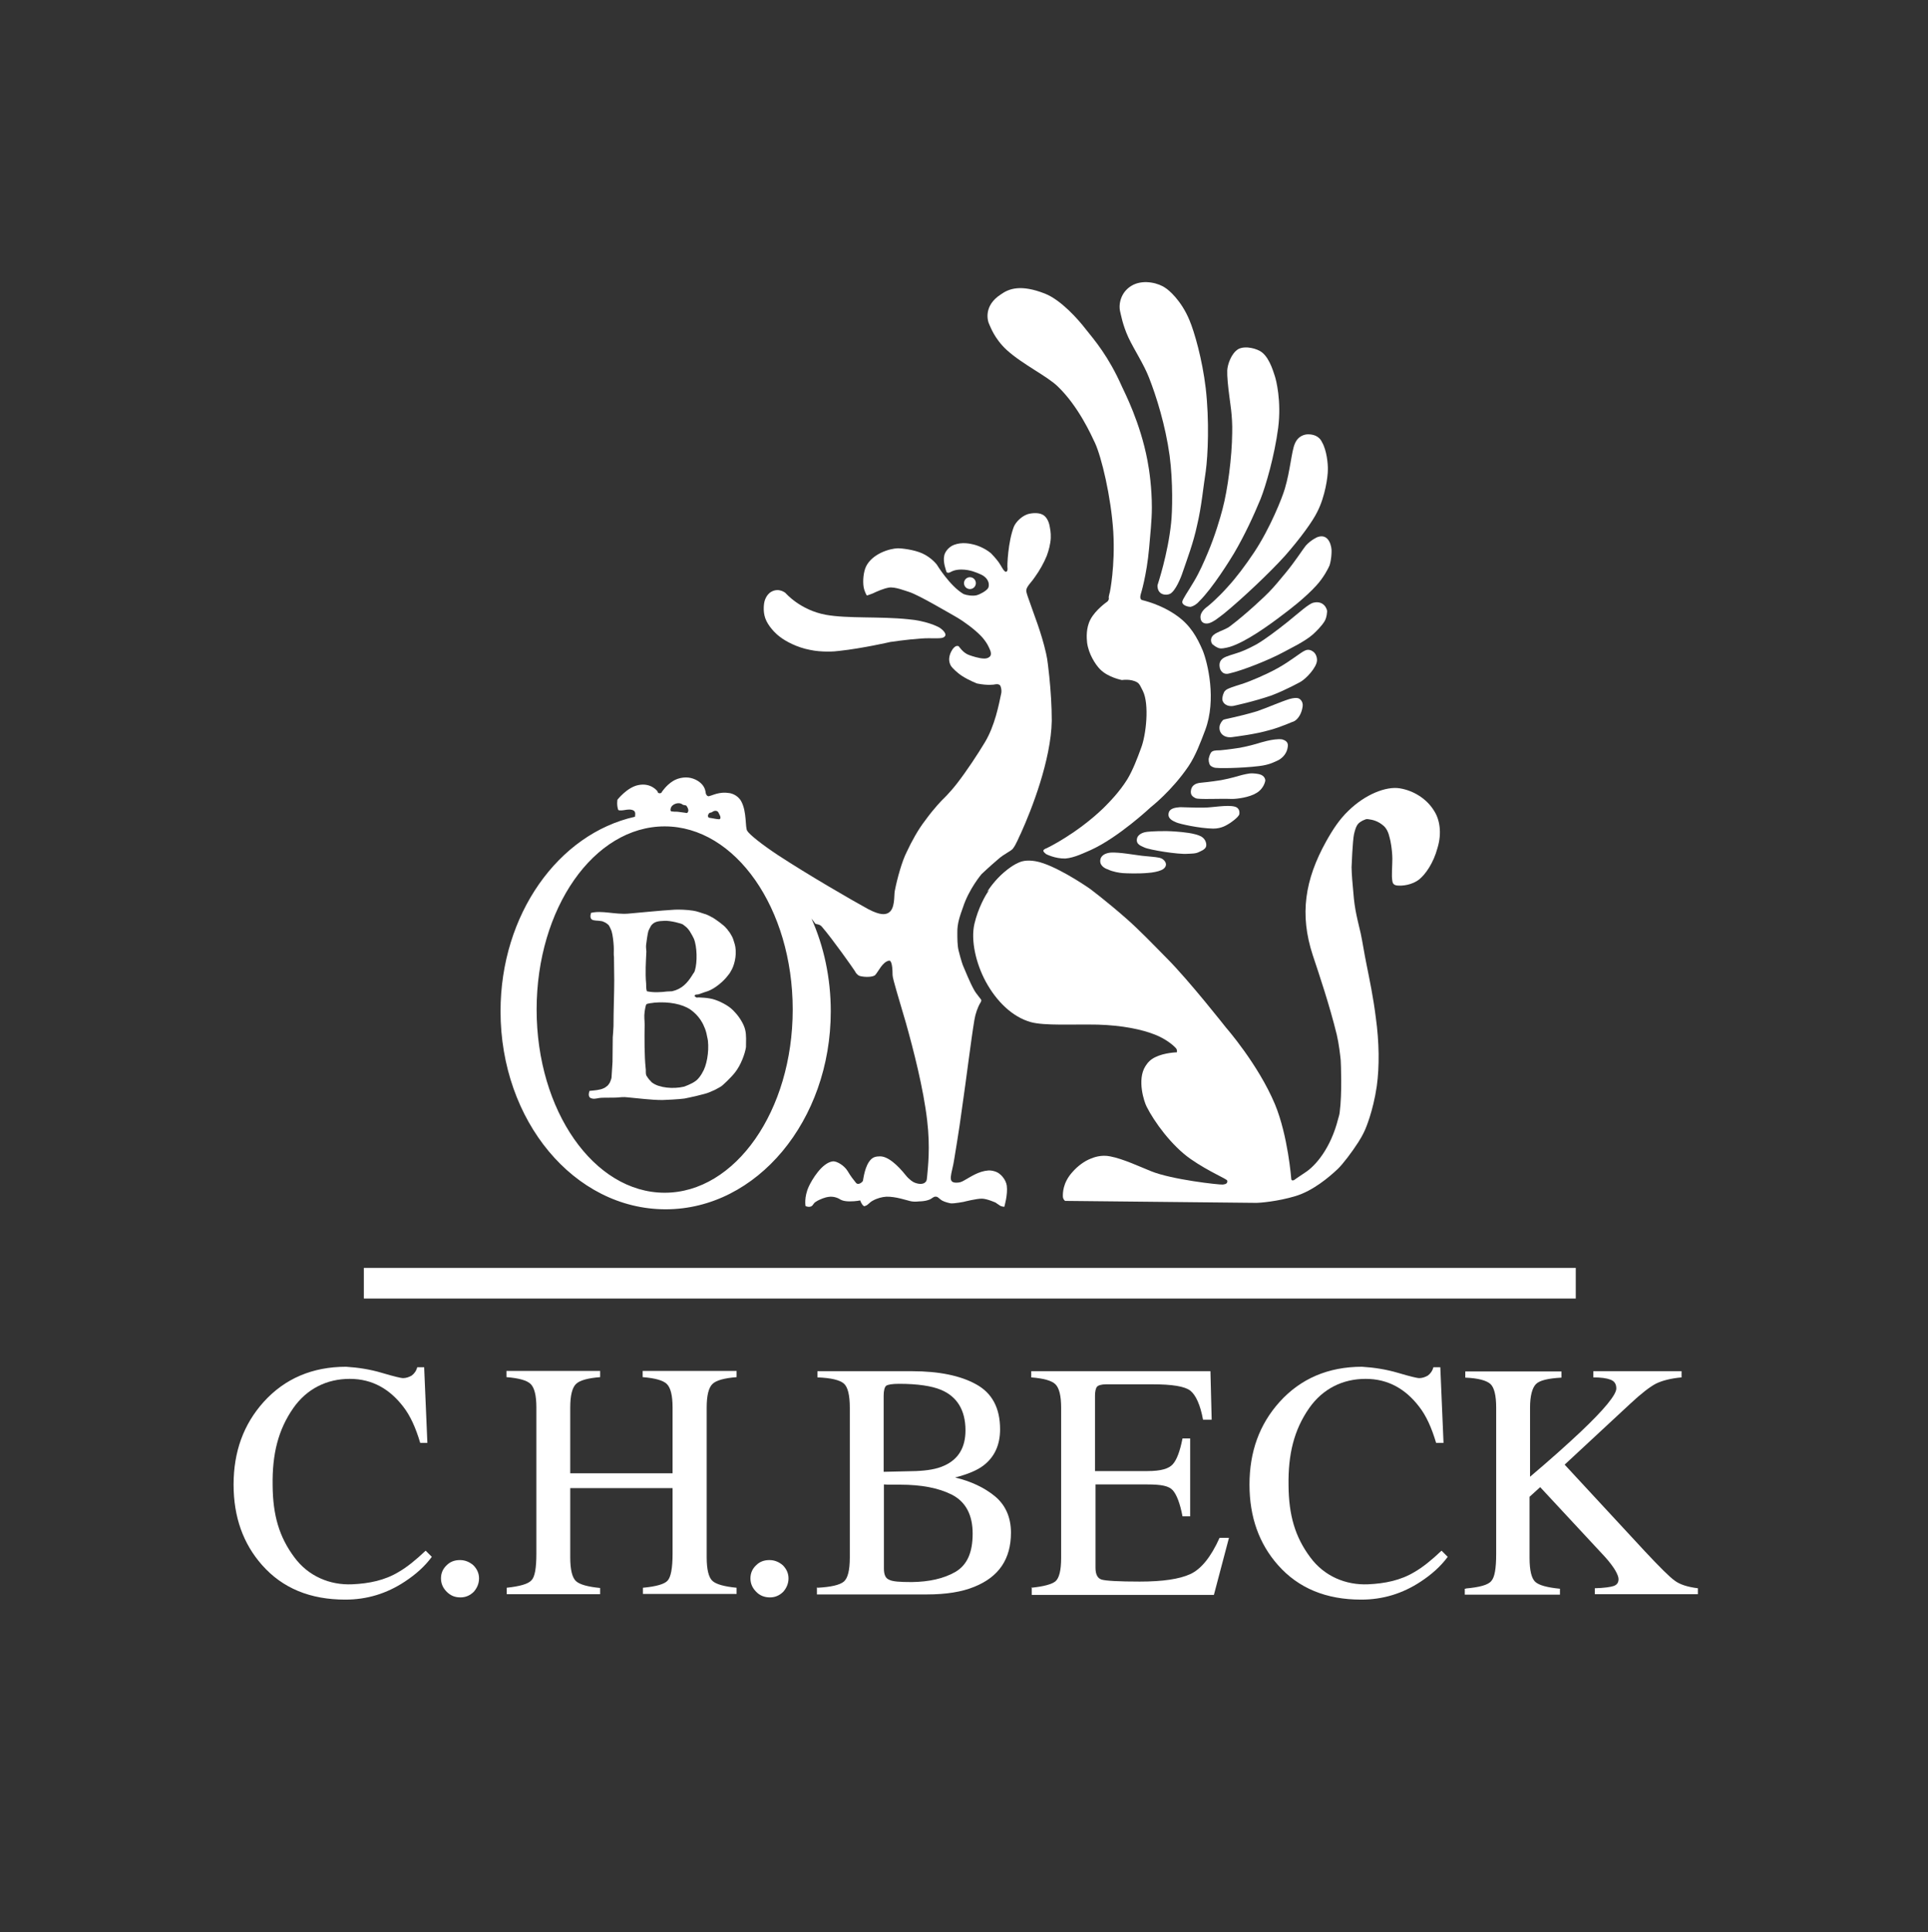 <?xml version="1.0" encoding="utf-8"?>
<!-- Generator: Adobe Illustrator 26.2.1, SVG Export Plug-In . SVG Version: 6.00 Build 0)  -->
<svg version="1.1" id="Neuer_Vogel_Greif" xmlns="http://www.w3.org/2000/svg" xmlns:xlink="http://www.w3.org/1999/xlink" x="0px"
	 y="0px" viewBox="0 0 780 781.7" style="enable-background:new 0 0 780 781.7;" xml:space="preserve">
<rect x="0" y="0" width="780" height="781.7" fill="#333333" stroke="none"/>
<style type="text/css">
	.st0{fill:#FFFFFF;}
</style>
<path class="st0" d="M399.6,360.9c-0.8,1.1-3.9,6.4-5.4,12.9c-1.5,6.6,0.6,15.9,4.6,23.3c4.3,7.9,10.7,14.3,18.3,16.4
	c5.5,1.5,16.8,0.8,27.1,1c9.8,0.3,17.7,1.9,23.2,4.1c4,1.6,7.1,4,8.4,5.5c0.6,0.8,0.3,1.6,0.3,1.6s-5,0.1-8.8,2
	c-1.8,0.9-2.9,2-3.9,3.6c-3.5,5.5-0.5,14.5,0.5,16.4c3,6,10,15.7,17.7,21.1c7.6,5.3,14.8,8.1,14.9,8.8c0.1,0.4,0,0.9-0.3,1.1
	c-0.3,0.3-0.8,0.4-1.5,0.5c-1.6,0.1-20.6-2-29-5.4c-4.5-1.8-11.3-5-16.5-6c-3.8-0.8-6.9,0.5-7.9,0.9c-2.6,1-5.3,3-7.4,5.4
	c-4,4.4-3.9,8.6-3.9,9.8c0,1.3,0.9,1.9,0.9,1.9s75.7,0.8,77.5,0.8c1,0,8.4-0.5,15.9-2.8c6.8-2.1,13.2-7.4,16.9-10.9
	c2.1-2,5.8-6.9,8.3-10.8c1.9-2.9,2.9-5.4,2.9-5.4s3.1-7,4.6-17.3c1.1-7.9,1-17.8-0.4-27.8c-1-8.1-2.5-15.2-3.8-21.7
	c-0.9-4.4-1.5-8.5-2.3-12.3c-0.8-3.4-1.6-6.6-2.1-9.4c-0.6-3.3-0.8-6.1-1-8.5c-0.6-6-0.6-8.9-0.6-8.9s0.4-10.7,1-13.4
	c0.8-3.4,1.5-4.3,2.9-5.1c0.5-0.4,1.3-0.6,1.9-0.9c0.6-0.1,1.1,0,1.6,0.1c2.3,0.3,4.4,1.4,6,3c1.6,1.8,1.9,4.1,2.3,5.6
	c0.6,2.8,0.8,5.9,0.8,7.3c0,3-0.4,6.8,0,9c0.1,0.6,0.3,1.6,1.8,1.8c2.4,0.3,6.3-0.3,9-2.4c2.5-2,5.8-6.5,7.5-12.9
	c1.8-6,0.8-11.4-1.3-14.7c-3-5.1-8.5-8.4-14-9.3c-5.5-0.9-14,2.4-20.9,9.2c-3.4,3.3-6,7.1-8.9,12.3c-8.6,15.5-10.8,29.5-5.4,46
	c2.8,8.4,6.8,20.3,9.7,32.1c0.9,3.8,1.4,8.4,1.6,10.3c0.1,1.8,0.6,13.5-0.4,21.1c-0.1,1.1-0.4,1.8-0.6,2.6c-3,12-9.2,19.2-13.5,21.9
	c-2.9,1.9-4.1,2.8-4.1,2.8s-0.4,0.4-1,0.3c-0.4-0.1-0.4-0.6-0.4-0.6s-1.3-17.4-6.6-30.2c-6.8-16.2-19.8-31-19.8-31s-15-19.1-23.9-28
	c-5.9-6-11.2-11.5-16.3-16c-8.3-7.3-14.9-12.2-14.9-12.2s-10.4-7.3-18.6-10.2c-5-1.8-8.1-1-8.6-0.9c-3.8,1-7.5,4.5-8.6,5.5
	C401.8,357.1,399.6,360.9,399.6,360.9z"/>
<path class="st0" d="M413.6,348.6c-3.8,1-7.6,4.6-8.8,5.6c-3.3,3.1-5.4,6.5-5.4,6.5"/>
<path class="st0" d="M445.2,347.6c-0.6,2.6,2,3.8,3,4.1c2,1,4.8,1.4,6,1.5c1.4,0.1,6.6,0.3,10.5-0.1c1.5-0.1,3.8-0.5,5.1-1.1
	c1.4-0.6,2-1.6,1.9-2.5c0-0.3-0.5-2-2.6-2.5c-1.8-0.4-4.5-0.5-7-0.8c-3.4-0.4-9.2-1.5-12.8-1.3C446.4,345.2,445.4,346.6,445.2,347.6
	z"/>
<path class="st0" d="M460,339.2c-0.6,2.5,2,3.1,2.9,3.6c2,1,13.7,2.9,17.5,2.6c1.5-0.1,3.4,0,4.8-0.8c0.6-0.3,2.6-1,2.8-2.4
	c0.1-0.6,0-2.6-2-3.8c-2.6-1.4-7.6-1.8-10.2-2c-4.9-0.4-9.8-0.1-11.7,0.1C461.5,336.8,460.2,338.1,460,339.2z"/>
<path class="st0" d="M472.8,328.9c-0.6,2.5,2.3,3.4,3.1,3.8c1.3,0.6,9.3,2.4,14.9,2.5c3.5,0,5.5-1.5,6.1-1.8
	c0.6-0.3,4.3-2.8,4.5-4.1c0-0.3,0.4-2.4-1.9-3c-3-0.8-9.2,0.4-12.2,0.4c-5.4,0.1-9.7-0.3-10.5-0.1C474,326.8,473,327.8,472.8,328.9z
	"/>
<path class="st0" d="M481.9,319.3c-0.6,2.5,0.9,3.1,1.8,3.6c1.3,0.6,9.2,0.1,14.8,0.3c1.9,0,6.9-0.6,9.8-2.4c2.8-1.6,3.5-4.4,3.6-5
	c0-0.3-0.1-2-2.4-2.6c-0.5-0.1-2.3-0.5-4-0.3c-2.1,0.3-4.1,0.9-4.1,0.9s-3.6,1.1-7.4,1.8c-3.8,0.6-7.5,1-7.8,1
	C482.9,316.8,482.2,318.3,481.9,319.3z"/>
<path class="st0" d="M491.2,310.5c0.8,0.4,10.9,0.3,18.2-0.6c4.3-0.5,6.5-1.8,8-2.5c1.5-0.9,3.3-2.6,3.6-5.4c0.3-2-1.3-2.6-2.3-2.9
	c-3.4-0.5-9.7,1.6-9.7,1.6s-3.6,1.1-7.4,1.8c-3.8,0.6-7.5,1-7.8,1c-0.9,0.1-2.4-0.1-3.4,0.5c-0.8,0.5-1.1,1.8-1.3,2.5
	c-0.3,0.9,0,2.4,0.5,3.1C490.2,310.2,490.9,310.4,491.2,310.5z"/>
<path class="st0" d="M526.2,275.8c2.4-1.4,6.4-5.8,6.6-8.5c0.1-1.1-0.3-2.6-1.3-3.5c-0.4-0.3-1.8-1.5-3.6-0.6
	c-1.8,0.8-5.6,4.1-11,7.1c-5,2.8-11.3,5.3-13.3,6c-1.6,0.6-5.1,1.5-7.1,2.5c-1.1,0.6-1.4,1.4-1.4,1.5c-0.5,1-0.6,2.3-0.6,2.5
	c0.1,1.9,2.1,3.1,4.3,2.8c0.5-0.1,8.5-1.8,15.7-4.3C520.5,279,526,275.9,526.2,275.8z"/>
<path class="st0" d="M523.7,291.7c1.5-0.9,2.9-3,3.3-5.9c0.3-2-1.1-3.3-2.1-3.4c-0.5-0.1-1.6-0.1-3.3,0.4c-3.5,1.1-9.2,3.6-13,4.9
	c-8,2.4-13,3.1-13.7,3.5c-0.4,0.3-1.3,1.4-1.5,2.6c-0.4,2.6,1.6,4.8,5,4.4c2-0.3,9.2-1.1,15.4-2.9C518.6,294,523,291.9,523.7,291.7z
	"/>
<path class="st0" d="M536.9,247.4c0.1-0.9-1.3-4.6-5.5-3.6c-1.9,0.4-5.8,4-10.5,7.8c-4.4,3.5-9.2,7.1-12.3,8.9c-2,1.1-4.5,2.4-7,3.3
	c-2.5,0.9-5.3,1.5-6.8,2.5c-1.9,1.3-1.4,3.3-1.3,3.9c0.1,0.5,0.9,2.9,3.6,2.3c5.8-1.3,16.4-5.6,21.8-8.5c2.9-1.6,8.9-4.4,12.3-7.4
	c1.1-1,3.6-3.4,4.8-5.5C536.9,249.3,536.8,247.8,536.9,247.4z"/>
<path class="st0" d="M538.7,223c0.1-1.4-0.8-7.3-5.5-5.8c-0.4,0.1-2.9,1.3-4.9,3.5c-1.1,1.3-4.3,6.4-8.3,11.2
	c-2.1,2.5-4.4,5.4-6.8,7.8c-0.9,1-8.9,8.6-15.4,13.5c-1.6,1.3-4.1,2-5.5,2.8c-0.8,0.4-2,1.1-2.3,2.4c-0.3,1.3,0.5,2.4,0.9,2.5
	c0.1,0.1,1.5,1.3,2.8,1.4c1.6,0.1,3.6-0.6,3.8-0.6c6.5-2,15.7-8.6,21.7-13.2c2-1.5,8.8-6.6,13.4-11.7c3-3.3,4.8-6.9,5.3-8.1
	C538.7,226.1,538.7,223.5,538.7,223z"/>
<path class="st0" d="M529.2,175.7c-1.1,0-4,0.4-5.4,3.9c-1.3,3.1-1.8,10.7-4,18.1c-1,3.5-5.9,15.9-12.4,25.7
	c-3.6,5.4-7.3,10.3-10.7,14c-4,4.5-7.5,7.4-8,7.8c-0.5,0.4-3.4,2.3-3,4.9c0.1,1.1,0.9,2.4,3,2.1c2-0.3,4.9-2.8,6.5-4
	c7.1-5.8,18.4-16.4,24.7-23.4c6.4-7.3,11.2-14,13-17.7c3.3-6.4,4.3-14.5,4.3-16.9c0.1-2.6-0.5-8.1-2.3-11.2
	C533.6,176.1,530.9,175.7,529.2,175.7z"/>
<path class="st0" d="M496.5,149.8c-0.1,2.4,0.3,6.4,0.9,10.9c0.1,1.3,1.3,7.4,1.1,14.5c-0.1,9.8-1.8,22.8-3.9,30.7
	c-0.9,3.5-3.1,11-6,17.8c-1.5,3.6-3.4,7.9-5.5,11.4c-2.4,4.1-4.8,7.4-4.8,8.4c0,1.5,2.6,2,3.3,2c1.4-0.3,2.8-1.3,3.6-2.3
	c5.4-5.3,12.5-16.8,14-19.3c4.3-7.3,8-15.3,10.8-22.1c2.1-5.3,5.6-17.3,7.1-28.7c1.4-11-0.9-19.6-1.3-20.8c-0.3-0.6-1.8-7.1-5.3-9.8
	c-1.8-1.4-6.5-2.8-9.5-1.3C498,143,496.6,147.7,496.5,149.8z"/>
<path class="st0" d="M453.1,125.7c0.3,1.1,1,5.6,3.4,10.8c2.4,5.1,6.3,10.9,8.4,16.4c2.9,7.4,6.6,19.1,8.3,31.5
	c1.4,10.7,1.1,22.6,0.6,27.1c-1.3,12.7-5.4,24.8-5.5,25.2c-0.1,0.4,0,2.1,1,3c1,1,2.9,1.1,4.1,0.5c2.1-1.1,4.3-6.3,5.1-8.8
	c1.8-5.3,4.3-11.8,5.8-18.9c1.8-7.5,2.5-15.5,3.5-21.8c0.9-6.6,1.5-20.4,0-33.6c-1.4-11.8-4.6-22.9-6.6-27.6c-3.3-8-8.5-12.3-9.7-13
	c-2.6-1.9-8.4-3.5-13-1.3C453.7,117.6,452.5,122.5,453.1,125.7z"/>
<path class="st0" d="M400.3,131.4c0.3,0.5,1.9,5.5,7,10.2c6.5,5.9,16.3,10.5,20.7,14.8c8.3,8,13.5,19.6,15,22.8
	c2.6,5.6,6.5,21.7,7.4,36c0.8,13.8-1.4,24.4-1.4,24.4s-0.3,0.9-0.4,1.6c-0.1,0.4,0,0.8,0,1c-0.1,0.9-0.8,1.3-0.8,1.3s-4.5,3.1-6.6,7
	c-1.9,3.5-1.6,7.6-1.4,9.5c0.6,4.5,3.3,8.8,5.3,10.8c3.3,3.3,8.8,4.3,8.8,4.3s3.5-0.6,6.1,0.9c1.1,0.6,1.6,2.1,2.4,3.6
	c2.6,5.3,1.3,17.8-0.8,23.1c-1.6,4.4-3.3,8.8-5.5,12.5c-3.3,5.3-7.4,9.4-9.7,11.7c-10.9,10.5-22.9,16.2-22.9,16.2s-1.3,0.4-1.4,1
	c-0.1,0.5,1,1.3,1.1,1.4c0,0,3.6,1.9,7.8,1.8c3.8-0.3,8-2.5,10.2-3.4c11.3-5.1,24.4-17.4,24.4-17.4s8.4-6.5,15.2-16.5
	c2.9-4.3,4.9-9.7,6.8-14.7c4.6-12.3,1-27.1-1-32.1c-2.3-5.4-5-10.2-10.3-14c-6.6-4.8-13.8-6.3-14.4-6.5c-1-0.5-0.4-2.3-0.4-2.3
	s2.4-7.5,3.4-18.8c0.4-5.1,1.1-10.8,1.1-16.3c0-7.8-1-15-1.8-19.1c-2.9-15.3-9.3-27.6-10.3-29.8c-5.4-12.2-11-18.7-14.7-23.3
	c-3-3.9-9.9-11.7-16.4-14.3c-9.9-3.9-14.7-2-17.9,0.3C397.9,123.6,399.4,129.7,400.3,131.4z"/>
<path class="st0" d="M317.8,239.9c0,0,5.9,6.9,16.3,8.8c8.9,1.6,21.6,0.6,33.3,1.8c7.1,0.6,11.7,2.8,12.7,3.4c0.5,0.3,4,2.8,1.5,4
	c-1.3,0.6-4.9,0.1-8.9,0.4c-5.9,0.4-12.5,1.4-12.5,1.4s-11.3,2.6-20.6,3.6c-1.9,0.3-7.3,0.6-11.9-0.4c-5.3-1-9.9-3.5-12.2-5.3
	c-1.9-1.4-4.8-4.4-5.9-7.5c-1.1-3.1-0.4-6.4-0.4-6.4s0.5-3.1,3-4.4C315.3,237.7,317.8,239.9,317.8,239.9z"/>
<circle class="st0" cx="392.4" cy="235.9" r="2.4"/>
<path class="st0" d="M424.5,273.6c-0.4-3.1-0.6-6.4-1.3-9.3c-1.9-8.5-5.1-16.2-6.6-20.7c-0.5-1.4-1.1-3-1.4-4.3
	c-0.1-0.9,0.3-1.5,0.5-1.9c0.6-1.1,1.9-2.3,3-4c1.8-2.5,3.6-5.6,4.8-8.6c0.8-2.1,1.5-4.9,1.6-7.1c0.1-2.3-0.3-4-0.4-4.6
	c-0.5-3-1.9-4.4-2.9-4.9c-2-1.1-5.3-0.5-6.3-0.1c-2.4,0.9-4.5,3.1-5.3,4.9c-2.4,6.1-2.8,16-2.6,16.9c0.1,0.6-0.1,1.5-0.8,1.4
	c-0.1,0-0.6-0.4-1-1c-0.3-0.4-0.9-1.6-1.8-2.9c-1.1-1.5-2.5-3-3.1-3.6c-3-2.5-6.5-3.4-6.9-3.5c-1.6-0.4-4.8-1.1-8,0.1
	c-2.4,0.9-3.8,3.1-4,4.4c-0.6,2.6,0.8,6.1,0.9,6.5c0.1,0.4,0.6,0.4,0.9,0.4c0.5-0.1,1-0.4,1-0.4s1.4-0.9,4.1-0.9
	c3.6,0,6.3,1.3,7.5,1.8c4,1.6,4,4.8,3.3,5.8c-0.8,1.1-3.1,2.4-4.6,2.8c-1.6,0.4-4.1,0-5.3-0.5c-5.6-3.3-10.8-11.9-10.8-11.9
	s-2.1-2.8-5.8-4.5c-3.5-1.6-8.6-2.1-9.9-2.1c-3.6,0.1-10.4,2.3-12.9,7.3c-1.1,2.3-1.4,5.9-1,8.4c0.4,2.1,1.3,3.4,1.3,3.4
	s1.1-0.3,2.3-0.8c1.9-0.9,4.4-2,6.6-2.4c2.5-0.4,6.6,1.3,8.3,1.8c3.9,1.3,14.9,7.8,19.3,10.3c2.4,1.4,6.8,4.5,9.7,7.5
	c2.5,2.6,3.4,5.1,3.4,5.1s1,1.8,0.4,2.9c-0.3,0.5-1.1,1.1-2.5,1.1c-2,0-5-1-6.1-1.4c-2.4-0.8-4.1-3.4-4.1-3.4s-0.3-0.4-0.8-0.3
	c-0.5,0-1.1,0.4-1.8,1.3c-0.5,0.8-2.5,3.8-0.6,6.9c0.4,0.6,2.3,2.6,4.5,4c2.8,1.8,6,3,6,3c4.4,0.9,7,0.4,7,0.4s1.8-0.5,2.4,0.5
	c0.1,0.3,0.6,1.3,0.4,2.9c-1,4.8-2.6,13.2-6.6,19.9c-3,5-7.5,11.8-11.3,16.7c-3.1,4-5.9,6.6-5.9,6.6s-3.4,3.4-7,8.4
	c-2.8,3.6-5.4,8.3-7.5,12.8c-1.8,3.5-3.8,10.5-4.8,15.7c-0.4,1.8,0.3,7.5-2.8,9c-1.1,0.5-2.9,1-7.9-1.6
	c-6.6-3.6-24.4-13.9-36.6-21.9c-6.5-4.3-11.5-8.3-12.4-9.8c-0.9-1.4-0.1-7.6-2.4-11.9c-1.5-2.8-4.5-3.4-5.1-3.4
	c-1.6-0.3-3.4-0.1-4.9,0.3c-1.5,0.4-3,1.1-3.4,1c-0.9-0.3-1-1.4-1-1.4s-0.1-1.9-1.5-3.4c-1.3-1.5-3.8-2.8-6.4-2.8
	c-1.9,0-3.8,0.5-5.4,1.5c-2.6,1.6-4.4,4.3-4.4,4.3s-0.1,0.6-0.9,0.6c-0.9,0-0.9-0.8-0.9-0.8s-2.6-3.6-7.8-2.5
	c-4.5,0.9-8.4,5.9-8.4,5.9s-0.4,2,0.3,4.1c0.3,0.5,2.5,0.1,2.5,0.1s1.9-0.4,3-0.1c1.9,0.4,1.3,2,1.3,2.8
	c-31,6.9-54.4,39.5-54.4,78.7c0,44.3,29.8,80.1,66.8,80.1c36.9,0,66.8-35.9,66.8-80.1c0-13.5-2.8-26.3-7.8-37.5
	c0.6,0.8,1.1,1.4,1.5,2c0.4,0.4,1.8,0.1,2.8,1.4c4.3,5,12.4,16.5,13.3,17.9c0.1,0.3,0.8,1.5,1.9,1.9c2.1,0.6,5.5,0.5,6.3-0.4
	c1.3-1.4,2.9-5.3,5.6-5.8c0.6-0.1,1.4,0.9,1.4,5.8c0,1.6,2.9,10.7,5.4,19.4c3,10.7,7.1,26.5,8.6,39.5c1.3,11,0.3,18.8,0,22.4
	c-0.1,1-0.1,1.9-0.6,2.4c-0.9,1.1-2.8,1-4.5,0.3c-0.4-0.1-2.1-1.1-3.6-3c-3.1-3.9-7.3-7.9-10.7-7.6c-1.3,0-2.3,0.3-3.1,1
	c-2.8,2.5-3.3,8.3-3.5,8.9c-0.3,0.6-1.9,1.9-2.8,0.8c-0.9-1.1-2.1-2.6-3.4-4.8c-1.4-2.3-4.4-4-5.9-3.9c-4.5,0.5-8.6,7.6-9.8,10.2
	c-2,4.4-1.3,7.9-1.3,7.9s1.3,0.6,2.3,0.1c0.8-0.4,0.9-1.3,1.8-1.8c1.6-1.1,4.1-1.9,5-2c2.8-0.5,4.9,1,4.9,1s1.1,0.8,3.8,0.8
	s4.3-0.4,4.3-0.4s0.6,1.8,1.5,2.3c0.1,0.1,0.5,0,0.6-0.1c1.1-0.3,1.5-1.3,3-2.1c1.8-1,3.8-1.5,5.5-1.6c3.8-0.1,8.3,1.5,9.7,1.8
	c1.9,0.4,3.1,0.1,3.6,0.1c0.6,0,2.5-0.1,3.8-0.6c1.5-0.5,1.9-1.5,3.1-1.3c0.8,0.1,1.3,1,2.4,1.6s2.9,1,3.5,1.1
	c1.4,0.1,5.1-0.6,5.1-0.6s5.4-1.4,7.6-1.3c2.1,0.1,5.4,1.6,5.4,1.6s0.8,0.6,1.9,1.3c0.6,0.3,1.6,0.4,1.6,0.4s1.5-5,1-8.6
	c-0.4-2.5-2.3-4.3-3-4.8c-1.1-0.9-3.1-1.4-4.5-1.3c-3.9,0.3-7,2.5-9.7,4c-1.4,0.8-1.8,0.8-2.6,0.9c-4.8,0.4-2.3-3.4-1.4-9.8
	c0.3-2.1,1.8-10.4,3.1-20.3c1.8-12.3,3.6-27.3,5-35.7c0.4-2.5,1.4-5.3,2.4-6.9c0.4-0.6,0.4-1,0.4-1.1c0-0.3-2.1-2.6-2.9-4.1
	c-1.9-3.4-3.4-7.4-4.3-9.4c-0.3-0.6-1-2.6-2-6.6c-0.5-2.1-0.5-4.8-0.5-7.1c-0.1-3.9,1.1-7,2.3-10.4c2.4-7.4,7.5-13.4,7.5-13.4
	s3.5-3.3,6.8-6.1c2.4-2.1,4.9-3.1,5.8-4.1c1.5-1.9,2.5-4.8,3.3-6.3c4.4-9.7,12.2-29.7,12.5-45.5
	C425.5,285.6,425.1,279.5,424.5,273.6z M287,328.9c0.3-0.3,0.5,0,1.1-0.4c1.4-1,2.4-0.3,2.6,0.3c0.1,0.3,1.4,2.1,0.4,2.6
	c-0.4,0.1-2.5-0.3-3.6-0.5c-0.3,0-1-0.1-1-0.5C286.2,329.9,286.7,329.1,287,328.9z M271.9,326c1.1-1.1,3.1-1.5,4.3-0.5
	c0.4,0.3,1.4,0.1,1.6,0.6c0.3,0.4,1.3,2.1,0.1,2.8c0,0-1.9-0.3-3.6-0.5c-0.8-0.1-1.5,0-2-0.1c-0.4,0-0.8-0.1-0.8-0.1
	C271.1,327.9,271.2,326.8,271.9,326z M268.9,482.5c-28.6,0-51.8-33.2-51.8-74.1c0-41,23.2-74.1,51.8-74.1s51.8,33.2,51.8,74.1
	S297.5,482.5,268.9,482.5z"/>
<path class="st0" d="M301.5,416.7c-0.5-2.4-2.5-5.4-3.9-6.9c-0.3-0.4-1.5-1.6-1.9-1.9c-1.9-1.6-5.8-3.6-8.6-4
	c-1.5-0.3-3-0.3-4.4-0.4c-0.4,0-0.8,0.1-1,0c-0.3-0.1-0.5-0.5-0.8-0.6c0.1,0,0.3-0.4,0.3-0.4c0.4-0.3,0.9-0.1,1.5-0.3
	c1.1-0.4,2.5-0.9,3.8-1.3c2.9-1.1,6.3-4,8-6.3c0.3-0.3,1-1.3,1.1-1.6c1.4-2.1,2.5-6.3,1.9-9.9c-0.1-1-1-3.4-1-3.5
	c-0.3-0.8-1.5-2.8-1.8-3c-0.1-0.1-0.5-0.8-0.8-1c-1-1.4-4.9-4-5.4-4.3c-0.1-0.1-0.6-0.3-0.6-0.3c-0.4-0.3-2.5-1.3-2.9-1.3
	c-1.3-0.4-3.1-1.1-4.6-1.3c-2.4-0.4-5.9-0.5-7.5-0.4c-6.6,0.4-12.8,1.1-18.8,1.6c-5.3,0.4-10.7-1.4-15-0.3c-0.3,1.1-0.5,2.5,0.8,2.9
	c1.5,0.4,3.3,0.1,4.5,0.8c0.4,0.1,1.8,1,2,1.5c0.3,0.4,0.9,1.9,1,2.1c0.5,1.6,0.8,4.4,0.9,6.3c0.1,1.5-0.1,3.1,0.1,4.4v0.6
	c0,0,0.1,8.8,0.1,8.6c0,5.5-0.3,12.2-0.3,18.6c0,1-0.3,4.4-0.3,4.5c0,0-0.1,6.9-0.1,10c0,0-0.3,4.9-0.4,6.3c0,0.3-0.4,1.4-0.5,1.6
	c-0.1,0.5-1,1.6-1,1.6c-0.6,0.4-1,0.9-1.6,1.1c-1.6,0.8-3.8,0.9-5.8,1.1c-0.5,1.4-0.5,2.9,1.1,3.1c1.1,0.3,2.6-0.3,3.6-0.3
	c2-0.1,4.5,0,6.3-0.1c1.1-0.1,2.9-0.3,4.3-0.1c4.6,0.4,9.5,1.1,14.2,1.1c0.8,0,6.9-0.3,8.9-0.6c1.6-0.3,8.5-1.8,10-2.5
	c0.3-0.1,1.8-0.8,2.3-1c0.1-0.1,2-1,2.8-1.6c0.4-0.3,3.8-3.4,5.4-5.5c2.3-2.9,4-7.5,4.4-10.2C301.8,421.3,302,418.8,301.5,416.7z
	 M261.4,382.2c0.1-0.9,0.6-4.6,0.9-5.5c0.1-0.4,0.5-1,0.6-1.3c0-0.1,0.4-0.6,0.4-0.8c1.3-1.8,2.9-2,5.6-2.1c2.4-0.1,6.9,1.1,7.4,1.5
	c0.1,0.1,1.4,1,1.8,1.5c0.3,0.3,0.9,1.1,1,1.3c0.4,0.6,1.5,2.6,1.6,2.9c1.3,3.1,1.5,9.5,0.4,13c-0.1,0.6-0.9,1.4-1.1,1.9
	c-1.9,3-4.1,5.5-8.1,6.4c-0.8,0.1-1.3,0-2.1,0.1c-2.4,0.3-5.4,0.5-8.1-0.1c-0.3-0.9-0.3-2-0.3-3.1c-0.4-4.4-0.1-8.8,0.1-13
	C261.4,383.8,261.3,383,261.4,382.2z M284.1,434c-0.1,0.3-1.1,1.8-1.6,2.3c-1.1,1.4-3.8,2.6-5.8,3.3c-4.3,1-10,0.5-12.8-1.6
	c-0.3-0.1-0.8-0.9-0.9-0.9c-0.4-0.3-1.4-1.8-1.5-2c-0.4-1-0.1-2.1-0.3-3.1c-0.5-4.8-0.5-11.9-0.4-17.5c0-2-0.3-3,0-5.3
	c0-0.3,0.4-2.3,0.6-2.8c0.4-0.6,2.5-0.6,3.4-0.8c5.8-0.5,11.3,0.6,14.5,2.8c0.4,0.3,3.9,2.6,5.6,7c0.3,0.5,0.9,2.4,0.9,2.6
	c0.1,0.8,0.5,2.1,0.6,3C286.9,425.6,285.9,431.2,284.1,434z"/>
<g>
	<path class="st0" d="M205,642.3c5.4-0.6,8.6-1.5,10-3c1.4-1.4,2-5,2-10.9v-59c0-4.9-0.8-8-2.3-9.5c-1.5-1.5-4.8-2.4-9.8-2.8v-2.5
		h37.9v2.5c-5,0.4-8.3,1.3-9.8,2.8c-1.5,1.5-2.3,4.6-2.3,9.5v26.6h41.4v-26.6c0-4.9-0.8-8-2.3-9.5c-1.5-1.5-4.8-2.4-9.8-2.8v-2.5
		H298v2.5c-5,0.4-8.3,1.3-9.8,2.8c-1.5,1.5-2.3,4.6-2.3,9.5V630c0,4.9,0.8,8.1,2.3,9.5c1.5,1.4,4.8,2.3,9.8,2.8v2.5h-37.9v-2.5
		c5.4-0.5,8.8-1.5,10-2.9c1.3-1.4,2-5,2-10.9v-26.5h-41.4v28.1c0,4.9,0.8,8.1,2.3,9.5c1.5,1.4,4.8,2.3,9.8,2.8v2.5H205V642.3z"/>
</g>
<g>
	<path class="st0" d="M382,592.9c5.8-2.6,8.6-7.4,8.6-14.3c0-8.1-3.4-13.7-10-16.4c-3.6-1.5-9.3-2.4-16.8-2.4
		c-2.9,0-4.6,0.3-5.3,0.8c-0.6,0.5-1,1.9-1,4v30.8l13-0.3C375.2,594.9,379,594.3,382,592.9z M330.7,642.3c5.5-0.3,9-1.1,10.7-2.5
		c1.6-1.4,2.4-4.6,2.4-9.7v-60.7c0-5-0.8-8.3-2.4-9.7s-5.1-2.3-10.7-2.5v-2.5H369c10.9,0,19.6,1.8,25.9,5.3
		c6.4,3.5,9.7,9.5,9.7,18.2c0,6.4-2.3,11.3-6.8,14.7c-2.5,1.9-6.3,3.5-11.4,4.8c6.3,1.5,11.7,4,16,7.5s6.6,8.5,6.6,14.8
		c0,10.7-4.9,17.9-14.8,21.9c-5.1,2.1-11.5,3.1-19.2,3.1h-44.5v-2.8H330.7z M386.5,635.9c4.8-2.8,7-7.9,7-15.5
		c0-7.6-2.8-12.8-8.3-15.7c-5.5-2.8-12.5-4.1-21.1-4.1c-2.1,0-3.4,0-4,0c-0.5,0-1.4,0-2.5-0.1v34c0,2.4,0.6,3.9,2,4.5
		c1.4,0.8,4.4,1,9.3,1C375.9,639.9,381.8,638.6,386.5,635.9z"/>
</g>
<g>
	<path class="st0" d="M417.2,642.3c5-0.5,8.3-1.4,9.8-2.6c1.5-1.3,2.3-4.4,2.3-9.5v-60.7c0-4.9-0.8-8-2.3-9.5
		c-1.5-1.5-4.8-2.4-9.8-2.8v-2.5h72.5l0.5,19.6h-3.5c-1.1-6-2.9-9.9-5.1-11.7c-2.3-1.8-7.4-2.6-15.4-2.6h-18.6c-2,0-3.3,0.4-3.8,1
		c-0.5,0.6-0.8,1.9-0.8,3.6v30.5h21.1c5.8,0,8.8-1,10.4-2.8c1.6-1.8,2.9-5.3,3.9-10.4h3.1v31.5h-3.1c-1-5.3-2.4-8.8-3.9-10.5
		c-1.6-1.8-4.6-2.4-10.4-2.4h-20.9v33.7c0,2.8,0.9,4.3,2.5,4.8c1.8,0.5,6.9,0.8,15.4,0.8c9.3,0,16-1,20.4-3s8.4-6.9,11.9-14.7h3.8
		l-6.1,23.1h-73.7v-2.8H417.2z"/>
</g>
<g>
	<path class="st0" d="M593,642.6c5.5-0.5,9-1.4,10.3-3c1.4-1.5,2-5.1,2-11v-59.2c0-4.9-0.8-8.1-2.3-9.5c-1.5-1.4-4.9-2.4-10.2-2.6
		v-2.5h38.9v2.5c-5.4,0.3-8.8,1.1-10.3,2.6c-1.5,1.5-2.4,4.8-2.4,9.5v28c8.4-7.1,15.3-13.3,20.6-18.3c9.5-9,14.3-14.9,14.3-17.4
		c0-1.9-0.8-3-2.4-3.6c-1.6-0.6-3.9-0.9-6.9-0.9v-2.5h35.7v2.5c-4.4,0.4-7.8,1.3-10.3,2.5c-2.5,1.3-6,4-10.4,8.1l-26.6,24.7
		l32.5,35.1c5.9,6.3,9.9,10.3,12,11.8c2.1,1.6,5.3,2.6,9.4,3.1v2.4h-41.7v-2.4c3.8-0.1,6.4-0.5,7.6-0.9c1.4-0.5,2-1.4,2-2.8
		c0-0.8-0.4-1.9-1.3-3.5c-0.9-1.5-2.3-3.4-4.1-5.4l-26.3-28.3l-4.3,3.9v24.7c0,5.1,0.8,8.3,2.3,9.7s4.9,2.3,10,2.8v2.4h-38.5v-2.4
		H593z"/>
</g>
<rect x="147.2" y="512.9" class="st0" width="490.3" height="12.4"/>
<g>
	<path class="st0" d="M305.9,643.9c-1.5-1.5-2.3-3.3-2.3-5.4s0.8-3.9,2.3-5.3c1.5-1.5,3.3-2.1,5.4-2.1c2.1,0,3.9,0.8,5.4,2.1
		c1.5,1.5,2.3,3.3,2.3,5.3c0,2.1-0.8,3.9-2.1,5.4c-1.5,1.5-3.3,2.3-5.4,2.3C309.2,646.2,307.3,645.4,305.9,643.9z"/>
</g>
<g>
	<path class="st0" d="M180.7,643.9c-1.5-1.5-2.3-3.3-2.3-5.4s0.8-3.9,2.3-5.3c1.5-1.5,3.3-2.1,5.4-2.1s3.9,0.8,5.4,2.1
		c1.5,1.5,2.3,3.3,2.3,5.3c0,2.1-0.8,3.9-2.1,5.4c-1.5,1.5-3.3,2.3-5.4,2.3C183.9,646.2,182.2,645.4,180.7,643.9z"/>
</g>
<g>
	<path class="st0" d="M154.6,555.4c5,1.5,7.8,2.1,8.4,2.1c1.3,0,2.4-0.4,3.5-1c1.1-0.8,1.9-1.9,2.3-3.4h2.8l1.3,30.6h-2.9
		c-1.8-6.1-4-11-6.9-14.7c-5.4-7-12.4-11.2-21.6-11.2c-9.3,0-17.4,4-22.9,11.9c-6.1,8.8-8.5,18.6-8.3,31.2c0.1,12,2.6,20.8,8.8,29.1
		c5.6,7.6,14.3,11.3,23.4,10.9c6.8-0.3,13.2-1.6,18.8-5c3.3-1.9,6.9-4.8,10.9-8.6l2.5,2.5c-2.9,3.9-6.5,7.1-10.9,10
		c-7.4,4.9-15.4,7.3-24.1,7.3c-14.2,0-25.4-4.6-33.7-14c-7.6-8.6-11.5-19.4-11.5-32.5c0-13.3,4-24.4,12.2-33.5
		c8.5-9.4,19.7-14.2,33.3-14.2C144.7,553.2,149.6,553.9,154.6,555.4z"/>
</g>
<g>
	<path class="st0" d="M565.7,555.4c5,1.5,7.8,2.1,8.4,2.1c1.3,0,2.4-0.4,3.5-1c1.1-0.8,1.9-1.9,2.3-3.4h2.8l1.3,30.6h-3
		c-1.8-6.1-4-11-6.9-14.7c-5.4-7-12.4-11.2-21.6-11.2c-9.3,0-17.4,4-22.9,11.9c-6.1,8.8-8.5,18.6-8.3,31.2c0.1,12,2.6,20.8,8.8,29.1
		c5.6,7.6,14.3,11.3,23.4,10.9c6.8-0.3,13.2-1.6,18.8-5c3.3-1.9,6.9-4.8,10.9-8.6l2.5,2.5c-2.9,3.9-6.5,7.1-10.9,10
		c-7.4,4.9-15.4,7.3-24.1,7.3c-14.2,0-25.4-4.6-33.7-14c-7.6-8.6-11.5-19.4-11.5-32.5c0-13.3,4-24.4,12.2-33.5
		c8.5-9.4,19.7-14.2,33.3-14.2C555.8,553.2,560.6,553.9,565.7,555.4z"/>
</g>
</svg>
